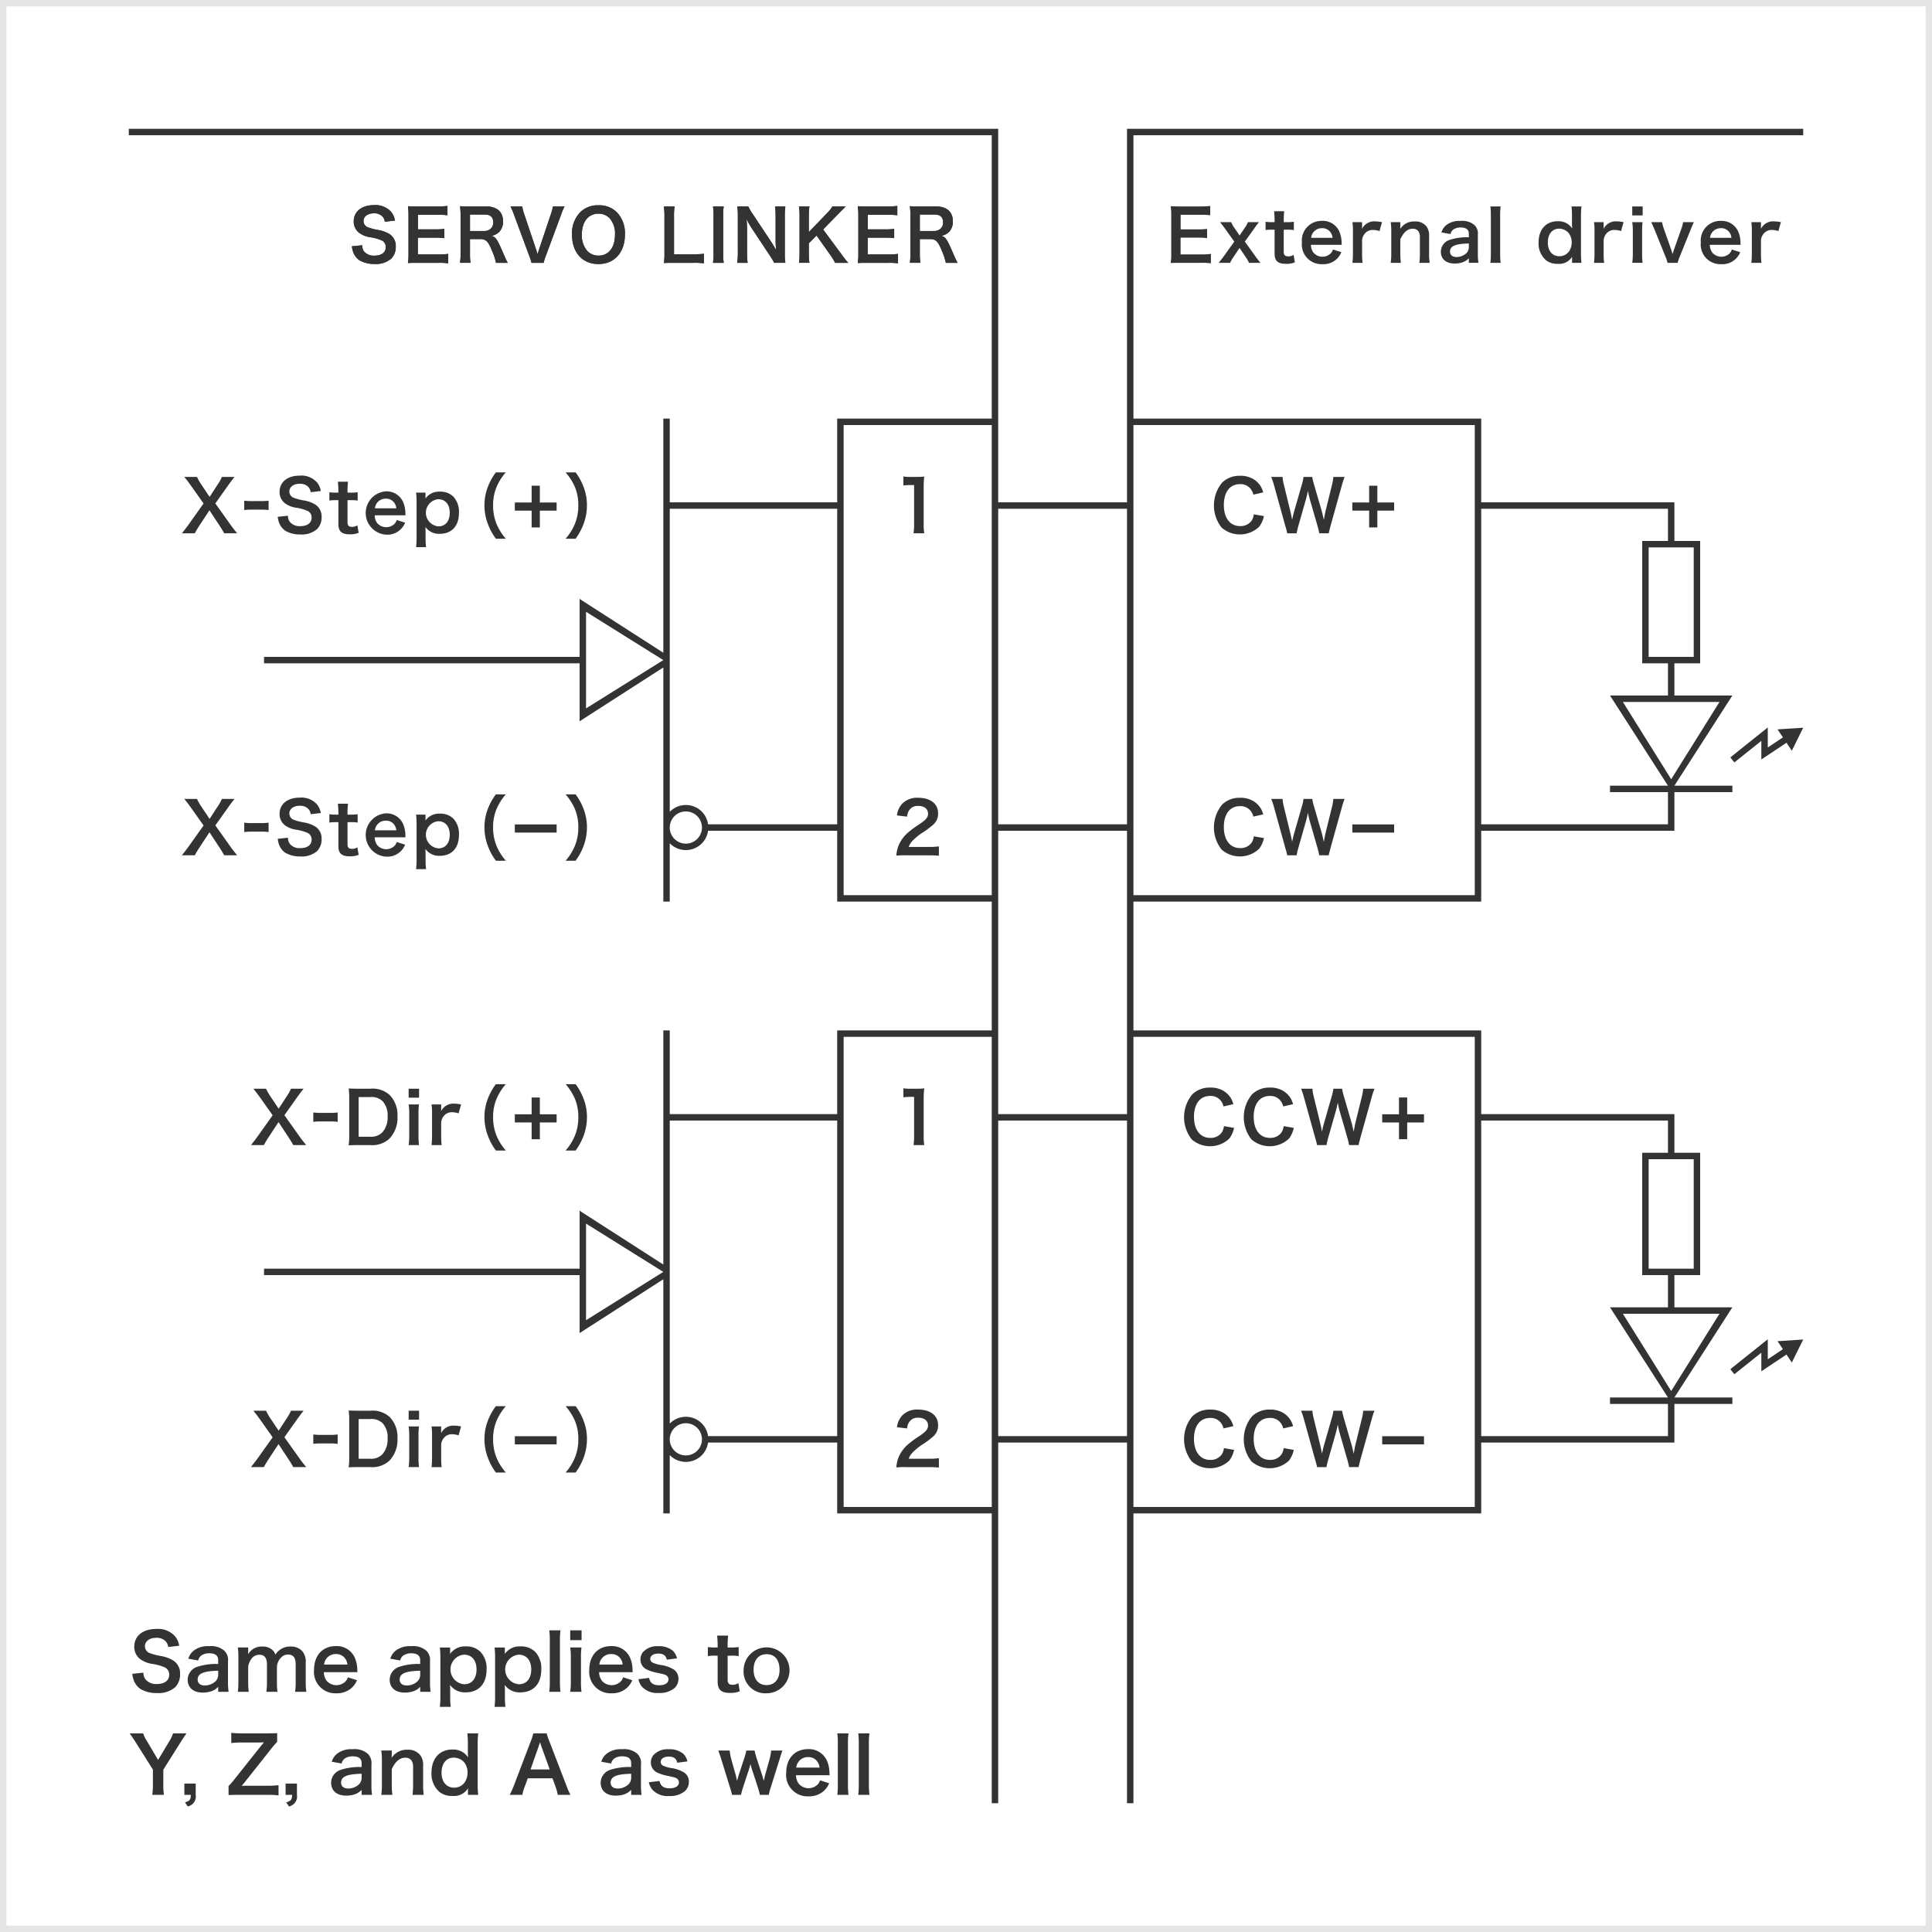 <svg id="レイヤー_1" data-name="レイヤー 1" xmlns="http://www.w3.org/2000/svg" width="300" height="300" viewBox="0 0 300 300">
  <defs>
    <style>
      .cls-1 {
        fill: #333;
      }

      .cls-2 {
        fill: none;
        stroke: #333;
        stroke-miterlimit: 10;
      }

      .cls-3 {
        fill: #e6e6e6;
      }
    </style>
  </defs>
  <g>
    <path class="cls-1" d="M188.03,40.889a9.505,9.505,0,0,0-1.42-.077h-3.432c-.66,0-.958.011-1.397.033a8.966,8.966,0,0,0,.088-1.452V33.44a9.806,9.806,0,0,0-.088-1.419c.439.021.726.033,1.397.033H186.501a11.815,11.815,0,0,0,1.419-.077v1.452a9.897,9.897,0,0,0-1.419-.077H183.332v2.267h2.674a11.492,11.492,0,0,0,1.43-.077V36.983a8.565,8.565,0,0,0-1.43-.077h-2.685v2.597h3.301a10.577,10.577,0,0,0,1.408-.077Z"/>
    <path class="cls-1" d="M193.947,40.812a5.884,5.884,0,0,0-.517-.902l-.957-1.408-.99,1.475a5.949,5.949,0,0,0-.474.836h-1.771c.242-.297.583-.737.77-.99l1.65-2.31-1.496-2.091c-.121-.165-.209-.286-.704-.924h1.716a5.236,5.236,0,0,0,.463.836l.847,1.232.836-1.232a5.368,5.368,0,0,0,.462-.836h1.706c-.353.451-.528.692-.704.946l-1.485,2.068,1.606,2.244c.153.22.517.692.813,1.056Z"/>
    <path class="cls-1" d="M199.414,32.803a12.179,12.179,0,0,0-.077,1.353v.342h.463a6.336,6.336,0,0,0,1.11-.066v1.298a6.092,6.092,0,0,0-1.078-.065h-.495v3.41c0,.539.198.737.727.737a1.45,1.45,0,0,0,.803-.242l.198,1.166a3.427,3.427,0,0,1-1.375.231c-1.266,0-1.771-.451-1.771-1.606V35.663H197.5a5.592,5.592,0,0,0-.979.065V34.431a5.077,5.077,0,0,0,.99.066h.407v-.342a12.661,12.661,0,0,0-.077-1.353Z"/>
    <path class="cls-1" d="M203.562,38.018a2.041,2.041,0,0,0,.407,1.231,1.851,1.851,0,0,0,2.695.066,1.597,1.597,0,0,0,.318-.572l1.299.418a2.958,2.958,0,0,1-2.938,1.859,3.047,3.047,0,0,1-3.18-3.355,3.045,3.045,0,0,1,3.103-3.366,2.794,2.794,0,0,1,2.739,1.738,4.527,4.527,0,0,1,.319,1.672c0,.022,0,.056.021.309Zm3.355-1.09a1.727,1.727,0,0,0-.484-1.056,1.57,1.57,0,0,0-1.188-.44,1.652,1.652,0,0,0-1.649,1.496Z"/>
    <path class="cls-1" d="M214.209,35.883a3.285,3.285,0,0,0-.979-.176,1.57,1.57,0,0,0-1.276.539,1.773,1.773,0,0,0-.451,1.101v2.035a11.621,11.621,0,0,0,.077,1.43h-1.573a12.137,12.137,0,0,0,.077-1.43V35.927a8.648,8.648,0,0,0-.077-1.43h1.496v1.034a2.105,2.105,0,0,1,2.068-1.155,5.724,5.724,0,0,1,1.023.121Z"/>
    <path class="cls-1" d="M215.946,40.812a9.063,9.063,0,0,0,.089-1.43V35.927a8.984,8.984,0,0,0-.089-1.43h1.497v.583a4.199,4.199,0,0,1-.022.473,2.516,2.516,0,0,1,2.244-1.166,2.172,2.172,0,0,1,1.87.814,2.44,2.44,0,0,1,.374,1.54v2.641a8.637,8.637,0,0,0,.089,1.43h-1.596a11.752,11.752,0,0,0,.077-1.43V36.939a1.802,1.802,0,0,0-.188-.969,1.034,1.034,0,0,0-.924-.451c-.792,0-1.441.551-1.925,1.64v2.223a9.723,9.723,0,0,0,.088,1.43Z"/>
    <path class="cls-1" d="M228.08,40.097a2.384,2.384,0,0,1-1.166.693,3.892,3.892,0,0,1-1.022.132c-1.343,0-2.157-.693-2.157-1.849a1.953,1.953,0,0,1,1.243-1.782,8.316,8.316,0,0,1,3.103-.439V36.29c0-.638-.429-.968-1.265-.968a1.991,1.991,0,0,0-1.145.318,1.2,1.2,0,0,0-.439.704l-1.408-.253a2.298,2.298,0,0,1,.869-1.221,3.289,3.289,0,0,1,2.101-.562,2.863,2.863,0,0,1,2.168.649,1.846,1.846,0,0,1,.517,1.519v2.959a8.919,8.919,0,0,0,.088,1.375h-1.485Zm0-2.288c-2.101.044-2.926.406-2.926,1.265,0,.518.385.836,1.001.836a2.233,2.233,0,0,0,1.529-.583,1.311,1.311,0,0,0,.396-.968Z"/>
    <path class="cls-1" d="M233.019,32.055a10.238,10.238,0,0,0-.077,1.441v5.886a11.377,11.377,0,0,0,.077,1.43h-1.596A10.533,10.533,0,0,0,231.5,39.382V33.484a9.813,9.813,0,0,0-.077-1.43Z"/>
    <path class="cls-1" d="M244.107,40.272c0-.132,0-.253.011-.396a2.35,2.35,0,0,1-2.223,1.089,2.794,2.794,0,0,1-1.837-.562,3.403,3.403,0,0,1-1.145-2.761c0-2.014,1.155-3.29,2.971-3.29a2.61,2.61,0,0,1,1.672.506,2.803,2.803,0,0,1,.562.605c0-.132,0-.132-.011-.352-.012-.077-.012-.286-.012-.474V33.54a11.286,11.286,0,0,0-.076-1.485h1.551a12.888,12.888,0,0,0-.077,1.474v5.798a11.596,11.596,0,0,0,.077,1.485h-1.463Zm-1.959-.484a1.838,1.838,0,0,0,1.475-.726,2.487,2.487,0,0,0,.429-1.475,2.288,2.288,0,0,0-.527-1.463,2.016,2.016,0,0,0-1.431-.616c-1.067,0-1.749.836-1.749,2.146S241.049,39.788,242.148,39.788Z"/>
    <path class="cls-1" d="M251.718,35.883a3.285,3.285,0,0,0-.979-.176,1.57,1.57,0,0,0-1.276.539,1.773,1.773,0,0,0-.451,1.101v2.035a11.621,11.621,0,0,0,.077,1.43h-1.573a12.135,12.135,0,0,0,.077-1.43V35.927a8.647,8.647,0,0,0-.077-1.43h1.496v1.034a2.105,2.105,0,0,1,2.068-1.155,5.724,5.724,0,0,1,1.023.121Z"/>
    <path class="cls-1" d="M255.073,32.055v1.396h-1.618V32.055Zm-.012,2.442a9.93,9.93,0,0,0-.077,1.441v3.432a11.105,11.105,0,0,0,.077,1.441h-1.606a9.824,9.824,0,0,0,.089-1.43V35.927a8.985,8.985,0,0,0-.089-1.43Z"/>
    <path class="cls-1" d="M258.933,40.812a5.19,5.19,0,0,0-.329-.979l-1.684-4.181c-.121-.286-.297-.693-.518-1.155h1.684a5.759,5.759,0,0,0,.275,1.022L259.483,38.71c.065.177.165.507.23.737.077-.242.165-.517.242-.737l1.122-3.19a4.931,4.931,0,0,0,.275-1.022h1.672c-.153.308-.286.616-.495,1.155L260.836,39.833a5.898,5.898,0,0,0-.33.979Z"/>
    <path class="cls-1" d="M265.501,38.018a2.041,2.041,0,0,0,.407,1.231,1.851,1.851,0,0,0,2.695.066,1.597,1.597,0,0,0,.318-.572l1.299.418a2.958,2.958,0,0,1-2.938,1.859,3.047,3.047,0,0,1-3.18-3.355,3.045,3.045,0,0,1,3.103-3.366,2.794,2.794,0,0,1,2.739,1.738,4.526,4.526,0,0,1,.319,1.672c0,.022,0,.056.021.309Zm3.355-1.09a1.727,1.727,0,0,0-.484-1.056,1.57,1.57,0,0,0-1.188-.44,1.652,1.652,0,0,0-1.649,1.496Z"/>
    <path class="cls-1" d="M276.148,35.883a3.285,3.285,0,0,0-.979-.176,1.57,1.57,0,0,0-1.276.539,1.773,1.773,0,0,0-.451,1.101v2.035a11.621,11.621,0,0,0,.077,1.43h-1.573a12.135,12.135,0,0,0,.077-1.43V35.927a8.647,8.647,0,0,0-.077-1.43h1.496v1.034a2.105,2.105,0,0,1,2.068-1.155,5.724,5.724,0,0,1,1.023.121Z"/>
  </g>
  <path class="cls-1" d="M141.852,82.812a9.201,9.201,0,0,0,.088-1.43v-6.062h-.528a9.793,9.793,0,0,0-1.133.066V73.988a6.133,6.133,0,0,0,1.1.066h1.013a8.003,8.003,0,0,0,1.122-.056,16.484,16.484,0,0,0-.088,1.815v5.567a9.168,9.168,0,0,0,.088,1.43Z"/>
  <path class="cls-1" d="M140.598,132.812a9.975,9.975,0,0,0-1.42.056,5.645,5.645,0,0,1,.286-1.408,5.423,5.423,0,0,1,1.508-2.157,15.194,15.194,0,0,1,1.814-1.331c1.013-.692,1.32-1.056,1.32-1.617,0-.748-.583-1.21-1.518-1.21a1.554,1.554,0,0,0-1.397.649,2.085,2.085,0,0,0-.341,1.012l-1.573-.187a3.295,3.295,0,0,1,.759-1.761,3.199,3.199,0,0,1,2.52-.979c1.925,0,3.113.924,3.113,2.431a2.235,2.235,0,0,1-.781,1.761,13.705,13.705,0,0,1-1.848,1.353,9.699,9.699,0,0,0-1.31,1.101,2.649,2.649,0,0,0-.627.99h3.08a11.617,11.617,0,0,0,1.606-.088v1.452c-.518-.044-.957-.066-1.661-.066Z"/>
  <path class="cls-1" d="M141.852,177.812a9.201,9.201,0,0,0,.088-1.43v-6.062h-.528a9.793,9.793,0,0,0-1.133.066v-1.397a6.133,6.133,0,0,0,1.1.066h1.013a8.003,8.003,0,0,0,1.122-.056,16.484,16.484,0,0,0-.088,1.815v5.567a9.168,9.168,0,0,0,.088,1.43Z"/>
  <path class="cls-1" d="M140.598,227.812a9.975,9.975,0,0,0-1.42.056,5.645,5.645,0,0,1,.286-1.408,5.423,5.423,0,0,1,1.508-2.157,15.194,15.194,0,0,1,1.814-1.331c1.013-.692,1.32-1.056,1.32-1.617,0-.748-.583-1.21-1.518-1.21a1.554,1.554,0,0,0-1.397.649,2.085,2.085,0,0,0-.341,1.012l-1.573-.187a3.295,3.295,0,0,1,.759-1.761,3.199,3.199,0,0,1,2.52-.979c1.925,0,3.113.924,3.113,2.431a2.235,2.235,0,0,1-.781,1.761,13.705,13.705,0,0,1-1.848,1.353,9.699,9.699,0,0,0-1.31,1.101,2.649,2.649,0,0,0-.627.99h3.08a11.617,11.617,0,0,0,1.606-.088v1.452c-.518-.044-.957-.066-1.661-.066Z"/>
  <g>
    <path class="cls-1" d="M196.264,80.139a4.197,4.197,0,0,1-.736,1.649,4.338,4.338,0,0,1-5.831.144,5.561,5.561,0,0,1,.088-7.008,3.823,3.823,0,0,1,2.75-1.045,3.883,3.883,0,0,1,2.112.527,3.393,3.393,0,0,1,1.167,1.199,3.932,3.932,0,0,1,.341.848l-1.529.352a2.286,2.286,0,0,0-.474-.946,1.99,1.99,0,0,0-1.605-.682c-1.562,0-2.509,1.221-2.509,3.245,0,2.014.969,3.268,2.509,3.268a2.101,2.101,0,0,0,1.782-.814,2.248,2.248,0,0,0,.362-1.012Z"/>
    <path class="cls-1" d="M204.854,82.812a11.318,11.318,0,0,0-.264-1.111l-1.178-4.092a13.639,13.639,0,0,1-.318-1.408c-.121.627-.231,1.056-.33,1.408l-1.167,4.092a9.414,9.414,0,0,0-.253,1.111h-1.463a11.615,11.615,0,0,0-.297-1.133l-1.749-6.315a11.135,11.135,0,0,0-.44-1.309h1.76a6.073,6.073,0,0,0,.198,1.188l1.023,4.192c.077.341.198.901.264,1.287.144-.683.221-.99.309-1.299l1.221-4.246a7.042,7.042,0,0,0,.242-1.122h1.354a7.859,7.859,0,0,0,.253,1.1l1.232,4.236c.076.285.132.506.308,1.331.055-.253.055-.253.121-.639.033-.176.121-.604.143-.704l1.023-4.147a5.893,5.893,0,0,0,.188-1.177H208.793a10.059,10.059,0,0,0-.429,1.309L206.604,81.668c-.077.308-.132.506-.153.604a2.637,2.637,0,0,0-.121.539Z"/>
    <path class="cls-1" d="M213.874,81.899h-1.276V79.292h-2.607V78.027h2.607V75.42H213.874v2.607h2.606V79.292H213.874Z"/>
  </g>
  <g>
    <path class="cls-1" d="M196.264,130.139a4.197,4.197,0,0,1-.736,1.649,4.338,4.338,0,0,1-5.831.144,5.561,5.561,0,0,1,.088-7.008,3.823,3.823,0,0,1,2.75-1.045,3.883,3.883,0,0,1,2.112.527,3.393,3.393,0,0,1,1.167,1.199,3.932,3.932,0,0,1,.341.848l-1.529.352a2.286,2.286,0,0,0-.474-.946,1.99,1.99,0,0,0-1.605-.682c-1.562,0-2.509,1.221-2.509,3.245,0,2.014.969,3.268,2.509,3.268a2.101,2.101,0,0,0,1.782-.814,2.248,2.248,0,0,0,.362-1.012Z"/>
    <path class="cls-1" d="M204.854,132.812a11.318,11.318,0,0,0-.264-1.111l-1.178-4.092a13.639,13.639,0,0,1-.318-1.408c-.121.627-.231,1.056-.33,1.408l-1.167,4.092a9.414,9.414,0,0,0-.253,1.111h-1.463a11.615,11.615,0,0,0-.297-1.133l-1.749-6.315a11.135,11.135,0,0,0-.44-1.309h1.76a6.073,6.073,0,0,0,.198,1.188l1.023,4.192c.077.341.198.901.264,1.287.144-.683.221-.99.309-1.299l1.221-4.246a7.042,7.042,0,0,0,.242-1.122h1.354a7.859,7.859,0,0,0,.253,1.1l1.232,4.236c.076.285.132.506.308,1.331.055-.253.055-.253.121-.639.033-.176.121-.604.143-.704l1.023-4.147a5.893,5.893,0,0,0,.188-1.177H208.793a10.059,10.059,0,0,0-.429,1.309l-1.761,6.305c-.077.308-.132.506-.153.604a2.637,2.637,0,0,0-.121.539Z"/>
    <path class="cls-1" d="M209.99,128.017h6.49v1.265h-6.49Z"/>
  </g>
  <g>
    <path class="cls-1" d="M191.627,175.139a4.197,4.197,0,0,1-.736,1.649,4.338,4.338,0,0,1-5.831.144,5.561,5.561,0,0,1,.088-7.008,3.823,3.823,0,0,1,2.75-1.045,3.883,3.883,0,0,1,2.112.527,3.393,3.393,0,0,1,1.167,1.199,3.932,3.932,0,0,1,.341.848l-1.529.352a2.286,2.286,0,0,0-.474-.946,1.99,1.99,0,0,0-1.605-.682c-1.562,0-2.509,1.221-2.509,3.245,0,2.014.969,3.268,2.509,3.268a2.101,2.101,0,0,0,1.782-.814,2.248,2.248,0,0,0,.362-1.012Z"/>
    <path class="cls-1" d="M200.899,175.139a4.197,4.197,0,0,1-.736,1.649,4.338,4.338,0,0,1-5.831.144,5.561,5.561,0,0,1,.088-7.008,3.823,3.823,0,0,1,2.75-1.045,3.883,3.883,0,0,1,2.112.527,3.393,3.393,0,0,1,1.167,1.199,3.932,3.932,0,0,1,.341.848l-1.529.352a2.286,2.286,0,0,0-.474-.946,1.99,1.99,0,0,0-1.605-.682c-1.562,0-2.509,1.221-2.509,3.245,0,2.014.969,3.268,2.509,3.268a2.101,2.101,0,0,0,1.782-.814,2.259,2.259,0,0,0,.363-1.012Z"/>
    <path class="cls-1" d="M209.49,177.812a11.318,11.318,0,0,0-.264-1.111l-1.178-4.092a13.639,13.639,0,0,1-.318-1.408c-.121.627-.231,1.056-.33,1.408l-1.167,4.092a9.414,9.414,0,0,0-.253,1.111h-1.463a11.615,11.615,0,0,0-.297-1.133l-1.749-6.315a11.135,11.135,0,0,0-.44-1.309H203.791a6.073,6.073,0,0,0,.198,1.188l1.023,4.192c.077.341.198.901.264,1.287.144-.683.221-.99.309-1.299l1.221-4.246a7.042,7.042,0,0,0,.242-1.122h1.354a7.856,7.856,0,0,0,.253,1.1l1.232,4.236c.076.285.132.506.308,1.331.055-.253.055-.253.121-.639.033-.176.121-.604.143-.704l1.023-4.147a5.893,5.893,0,0,0,.188-1.177h1.76A10.059,10.059,0,0,0,213,170.363l-1.761,6.305c-.077.308-.132.506-.153.604a2.637,2.637,0,0,0-.121.539Z"/>
    <path class="cls-1" d="M218.511,176.899h-1.276V174.292H214.627v-1.265h2.607v-2.607h1.276v2.607h2.606V174.292h-2.606Z"/>
  </g>
  <g>
    <path class="cls-1" d="M45.537,177.812c-.221-.407-.463-.803-.737-1.221l-1.552-2.354-1.54,2.343c-.264.396-.539.869-.737,1.232h-2.002c.649-.825.803-1.034,1.034-1.353l2.332-3.279-2.024-2.86c-.297-.418-.627-.847-.968-1.265H41.312a8.331,8.331,0,0,0,.704,1.232l1.254,1.87,1.221-1.87a7.109,7.109,0,0,0,.693-1.232h1.958c-.308.385-.627.803-.957,1.265L44.161,173.169l2.333,3.278c.253.363.517.704,1.056,1.364Z"/>
    <path class="cls-1" d="M48.648,172.741a6.908,6.908,0,0,0,1.034.065H51.388a6.954,6.954,0,0,0,1.045-.065v1.463a6.065,6.065,0,0,0-1.045-.065H49.683a6.095,6.095,0,0,0-1.034.065Z"/>
    <path class="cls-1" d="M54.226,170.451a9.3,9.3,0,0,0-.088-1.43c.439.021.704.033,1.397.033h1.991a3.923,3.923,0,0,1,2.97.968,4.426,4.426,0,0,1,1.222,3.334,4.634,4.634,0,0,1-1.298,3.498,3.906,3.906,0,0,1-2.883.957h-2.002c-.672,0-.946.011-1.397.033a8.968,8.968,0,0,0,.088-1.452Zm3.213,6.062a2.424,2.424,0,0,0,1.947-.704,3.497,3.497,0,0,0,.803-2.442,3.277,3.277,0,0,0-.759-2.354,2.471,2.471,0,0,0-1.98-.66H55.688v6.161Z"/>
    <path class="cls-1" d="M65.072,169.055v1.396H63.454v-1.396Zm-.012,2.442a9.928,9.928,0,0,0-.077,1.441v3.432a11.103,11.103,0,0,0,.077,1.441H63.454a9.823,9.823,0,0,0,.089-1.43v-3.455a8.984,8.984,0,0,0-.089-1.43Z"/>
    <path class="cls-1" d="M71.21,172.883a3.285,3.285,0,0,0-.979-.176,1.57,1.57,0,0,0-1.276.539,1.773,1.773,0,0,0-.451,1.101v2.035a11.623,11.623,0,0,0,.077,1.43H67.008a12.135,12.135,0,0,0,.077-1.43v-3.455a8.647,8.647,0,0,0-.077-1.43h1.496v1.034a2.105,2.105,0,0,1,2.068-1.155,5.724,5.724,0,0,1,1.023.121Z"/>
    <path class="cls-1" d="M77.009,178.659a8.799,8.799,0,0,1-1.199-2.168,8.082,8.082,0,0,1-.583-3.036,7.791,7.791,0,0,1,.561-2.938,8.895,8.895,0,0,1,1.21-2.167h1.541A8.539,8.539,0,0,0,77.141,170.54a7.22,7.22,0,0,0-.572,2.915,7.452,7.452,0,0,0,.583,3.015,8.483,8.483,0,0,0,1.397,2.189Z"/>
    <path class="cls-1" d="M83.828,176.899H82.552V174.292H79.944v-1.265h2.607v-2.607h1.276v2.607h2.606V174.292H83.828Z"/>
    <path class="cls-1" d="M87.82,178.659a8.449,8.449,0,0,0,1.396-2.189,7.4,7.4,0,0,0,.584-3.015,7.141,7.141,0,0,0-.562-2.915,8.971,8.971,0,0,0-1.408-2.189h1.551a8.747,8.747,0,0,1,1.199,2.167,7.773,7.773,0,0,1,.562,2.938,8.264,8.264,0,0,1-.572,3.036,9.203,9.203,0,0,1-1.199,2.168Z"/>
  </g>
  <g>
    <path class="cls-1" d="M45.537,227.812c-.221-.407-.463-.803-.737-1.221l-1.552-2.354-1.54,2.343c-.264.396-.539.869-.737,1.232h-2.002c.649-.825.803-1.034,1.034-1.353l2.332-3.279-2.024-2.86c-.297-.418-.627-.847-.968-1.265H41.312a8.331,8.331,0,0,0,.704,1.232l1.254,1.87,1.221-1.87a7.109,7.109,0,0,0,.693-1.232h1.958c-.308.385-.627.803-.957,1.265L44.161,223.169l2.333,3.278c.253.363.517.704,1.056,1.364Z"/>
    <path class="cls-1" d="M48.648,222.741a6.908,6.908,0,0,0,1.034.065H51.388a6.954,6.954,0,0,0,1.045-.065v1.463a6.065,6.065,0,0,0-1.045-.065H49.683a6.095,6.095,0,0,0-1.034.065Z"/>
    <path class="cls-1" d="M54.226,220.451a9.3,9.3,0,0,0-.088-1.43c.439.021.704.033,1.397.033h1.991a3.923,3.923,0,0,1,2.97.968,4.426,4.426,0,0,1,1.222,3.334,4.634,4.634,0,0,1-1.298,3.498,3.906,3.906,0,0,1-2.883.957h-2.002c-.672,0-.946.011-1.397.033a8.968,8.968,0,0,0,.088-1.452Zm3.213,6.062a2.424,2.424,0,0,0,1.947-.704,3.497,3.497,0,0,0,.803-2.442,3.277,3.277,0,0,0-.759-2.354,2.471,2.471,0,0,0-1.98-.66H55.688v6.161Z"/>
    <path class="cls-1" d="M65.072,219.055v1.396H63.454v-1.396Zm-.012,2.442a9.928,9.928,0,0,0-.077,1.441v3.432a11.103,11.103,0,0,0,.077,1.441H63.454a9.823,9.823,0,0,0,.089-1.43v-3.455a8.984,8.984,0,0,0-.089-1.43Z"/>
    <path class="cls-1" d="M71.21,222.883a3.285,3.285,0,0,0-.979-.176,1.57,1.57,0,0,0-1.276.539,1.773,1.773,0,0,0-.451,1.101v2.035a11.623,11.623,0,0,0,.077,1.43H67.008a12.135,12.135,0,0,0,.077-1.43v-3.455a8.647,8.647,0,0,0-.077-1.43h1.496v1.034a2.105,2.105,0,0,1,2.068-1.155,5.724,5.724,0,0,1,1.023.121Z"/>
    <path class="cls-1" d="M77.009,228.659a8.799,8.799,0,0,1-1.199-2.168,8.082,8.082,0,0,1-.583-3.036,7.791,7.791,0,0,1,.561-2.938,8.895,8.895,0,0,1,1.21-2.167h1.541A8.539,8.539,0,0,0,77.141,220.54a7.22,7.22,0,0,0-.572,2.915,7.452,7.452,0,0,0,.583,3.015,8.483,8.483,0,0,0,1.397,2.189Z"/>
    <path class="cls-1" d="M79.944,223.017h6.49v1.265H79.944Z"/>
    <path class="cls-1" d="M87.82,228.659a8.449,8.449,0,0,0,1.396-2.189,7.4,7.4,0,0,0,.584-3.015,7.141,7.141,0,0,0-.562-2.915,8.971,8.971,0,0,0-1.408-2.189h1.551a8.747,8.747,0,0,1,1.199,2.167,7.773,7.773,0,0,1,.562,2.938,8.264,8.264,0,0,1-.572,3.036,9.203,9.203,0,0,1-1.199,2.168Z"/>
  </g>
  <g>
    <path class="cls-1" d="M34.812,82.812c-.221-.407-.463-.803-.737-1.221l-1.552-2.354-1.54,2.343c-.264.396-.539.869-.737,1.232H28.244c.649-.825.803-1.034,1.034-1.353l2.332-3.279-2.024-2.86c-.297-.418-.627-.847-.968-1.265h1.97a8.331,8.331,0,0,0,.704,1.232l1.254,1.87,1.221-1.87A7.109,7.109,0,0,0,34.46,74.055h1.958c-.308.385-.627.803-.957,1.265L33.437,78.169l2.333,3.278c.253.363.517.704,1.056,1.364Z"/>
    <path class="cls-1" d="M37.924,77.741a6.908,6.908,0,0,0,1.034.065h1.705a6.954,6.954,0,0,0,1.045-.065V79.204a6.065,6.065,0,0,0-1.045-.065H38.958a6.095,6.095,0,0,0-1.034.065Z"/>
    <path class="cls-1" d="M44.711,80.083a1.577,1.577,0,0,0,.309.969,1.951,1.951,0,0,0,1.605.648c1.101,0,1.761-.495,1.761-1.32a1.118,1.118,0,0,0-.55-1.012,6.976,6.976,0,0,0-1.915-.539,3.895,3.895,0,0,1-1.661-.671,2.166,2.166,0,0,1-.847-1.782c0-1.529,1.232-2.52,3.124-2.52a3.241,3.241,0,0,1,2.739,1.111,2.962,2.962,0,0,1,.539,1.276l-1.573.187a1.423,1.423,0,0,0-.329-.781,1.742,1.742,0,0,0-1.376-.527c-.957,0-1.605.483-1.605,1.198a1.046,1.046,0,0,0,.748,1.002,9.349,9.349,0,0,0,1.551.396,4.858,4.858,0,0,1,1.793.671,2.173,2.173,0,0,1,.913,1.893,2.559,2.559,0,0,1-.692,1.87,3.645,3.645,0,0,1-2.63.836,4.429,4.429,0,0,1-2.311-.571,2.599,2.599,0,0,1-.968-1.255,3.795,3.795,0,0,1-.209-.913Z"/>
    <path class="cls-1" d="M54.039,74.803a12.179,12.179,0,0,0-.077,1.353v.342h.463a6.336,6.336,0,0,0,1.11-.066v1.298a6.092,6.092,0,0,0-1.078-.065h-.495v3.41c0,.539.198.737.727.737a1.45,1.45,0,0,0,.803-.242l.198,1.166a3.427,3.427,0,0,1-1.375.231c-1.266,0-1.771-.451-1.771-1.606V77.663h-.418a5.592,5.592,0,0,0-.979.065V76.431a5.077,5.077,0,0,0,.99.066H52.543v-.342a12.661,12.661,0,0,0-.077-1.353Z"/>
    <path class="cls-1" d="M58.186,80.018a2.041,2.041,0,0,0,.407,1.231,1.851,1.851,0,0,0,2.695.066,1.597,1.597,0,0,0,.318-.572l1.299.418a2.958,2.958,0,0,1-2.938,1.859,3.369,3.369,0,0,1-.077-6.722,2.794,2.794,0,0,1,2.739,1.738,4.526,4.526,0,0,1,.319,1.672c0,.022,0,.056.021.309ZM61.541,78.928a1.727,1.727,0,0,0-.484-1.056,1.57,1.57,0,0,0-1.188-.44,1.652,1.652,0,0,0-1.649,1.496Z"/>
    <path class="cls-1" d="M66.073,77.036c0,.121,0,.242-.011.385a2.56,2.56,0,0,1,2.244-1.078,2.838,2.838,0,0,1,2.09.771,3.429,3.429,0,0,1,.869,2.53c0,2.024-1.111,3.245-2.981,3.245A2.571,2.571,0,0,1,66.062,81.833c0,.132,0,.132.011.352.011.077.011.275.011.473v.837a11.017,11.017,0,0,0,.077,1.463H64.609a12.188,12.188,0,0,0,.077-1.452V77.971a11.24,11.24,0,0,0-.077-1.474h1.464Zm1.969.483a2.115,2.115,0,0,0,.044,4.214c1.078,0,1.75-.813,1.75-2.112C69.836,78.323,69.153,77.52,68.042,77.52Z"/>
    <path class="cls-1" d="M77.008,83.659a8.799,8.799,0,0,1-1.199-2.168,8.082,8.082,0,0,1-.583-3.036,7.791,7.791,0,0,1,.561-2.938,8.895,8.895,0,0,1,1.21-2.167h1.541A8.539,8.539,0,0,0,77.14,75.54a7.219,7.219,0,0,0-.572,2.915,7.452,7.452,0,0,0,.583,3.015,8.483,8.483,0,0,0,1.397,2.189Z"/>
    <path class="cls-1" d="M83.827,81.899H82.551V79.292H79.943V78.027h2.607V75.42h1.276v2.607h2.606V79.292H83.827Z"/>
    <path class="cls-1" d="M87.818,83.659a8.449,8.449,0,0,0,1.396-2.189,7.4,7.4,0,0,0,.584-3.015,7.141,7.141,0,0,0-.562-2.915,8.97,8.97,0,0,0-1.408-2.189h1.551a8.748,8.748,0,0,1,1.199,2.167,7.773,7.773,0,0,1,.562,2.938,8.265,8.265,0,0,1-.572,3.036,9.203,9.203,0,0,1-1.199,2.168Z"/>
  </g>
  <g>
    <path class="cls-1" d="M34.812,132.812c-.221-.407-.463-.803-.737-1.221l-1.552-2.354-1.54,2.343c-.264.396-.539.869-.737,1.232H28.244c.649-.825.803-1.034,1.034-1.353l2.332-3.279-2.024-2.86c-.297-.418-.627-.847-.968-1.265h1.97a8.331,8.331,0,0,0,.704,1.232l1.254,1.87,1.221-1.87a7.109,7.109,0,0,0,.693-1.232h1.958c-.308.385-.627.803-.957,1.265L33.437,128.169l2.333,3.278c.253.363.517.704,1.056,1.364Z"/>
    <path class="cls-1" d="M37.924,127.741a6.908,6.908,0,0,0,1.034.065h1.705a6.954,6.954,0,0,0,1.045-.065v1.463a6.065,6.065,0,0,0-1.045-.065H38.958a6.095,6.095,0,0,0-1.034.065Z"/>
    <path class="cls-1" d="M44.711,130.083a1.577,1.577,0,0,0,.309.969,1.951,1.951,0,0,0,1.605.648c1.101,0,1.761-.495,1.761-1.32a1.118,1.118,0,0,0-.55-1.012,6.976,6.976,0,0,0-1.915-.539,3.895,3.895,0,0,1-1.661-.671,2.166,2.166,0,0,1-.847-1.782c0-1.529,1.232-2.52,3.124-2.52a3.241,3.241,0,0,1,2.739,1.111,2.962,2.962,0,0,1,.539,1.276l-1.573.187a1.423,1.423,0,0,0-.329-.781,1.742,1.742,0,0,0-1.376-.527c-.957,0-1.605.483-1.605,1.198a1.046,1.046,0,0,0,.748,1.002,9.349,9.349,0,0,0,1.551.396,4.858,4.858,0,0,1,1.793.671,2.173,2.173,0,0,1,.913,1.893,2.559,2.559,0,0,1-.692,1.87,3.645,3.645,0,0,1-2.63.836,4.429,4.429,0,0,1-2.311-.571,2.599,2.599,0,0,1-.968-1.255,3.795,3.795,0,0,1-.209-.913Z"/>
    <path class="cls-1" d="M54.039,124.803a12.179,12.179,0,0,0-.077,1.353v.342h.463a6.336,6.336,0,0,0,1.11-.066v1.298a6.092,6.092,0,0,0-1.078-.065h-.495v3.41c0,.539.198.737.727.737a1.45,1.45,0,0,0,.803-.242l.198,1.166a3.427,3.427,0,0,1-1.375.231c-1.266,0-1.771-.451-1.771-1.606v-3.696h-.418a5.592,5.592,0,0,0-.979.065v-1.298a5.077,5.077,0,0,0,.99.066H52.543v-.342a12.661,12.661,0,0,0-.077-1.353Z"/>
    <path class="cls-1" d="M58.186,130.018a2.041,2.041,0,0,0,.407,1.231,1.851,1.851,0,0,0,2.695.066,1.597,1.597,0,0,0,.318-.572l1.299.418a2.958,2.958,0,0,1-2.938,1.859,3.369,3.369,0,0,1-.077-6.722,2.794,2.794,0,0,1,2.739,1.738,4.526,4.526,0,0,1,.319,1.672c0,.022,0,.056.021.309Zm3.355-1.09a1.727,1.727,0,0,0-.484-1.056,1.57,1.57,0,0,0-1.188-.44,1.652,1.652,0,0,0-1.649,1.496Z"/>
    <path class="cls-1" d="M66.073,127.036c0,.121,0,.242-.011.385a2.56,2.56,0,0,1,2.244-1.078,2.838,2.838,0,0,1,2.09.771,3.429,3.429,0,0,1,.869,2.53c0,2.024-1.111,3.245-2.981,3.245A2.571,2.571,0,0,1,66.062,131.833c0,.132,0,.132.011.352.011.077.011.275.011.473v.837a11.017,11.017,0,0,0,.077,1.463H64.609a12.188,12.188,0,0,0,.077-1.452V127.971a11.24,11.24,0,0,0-.077-1.474h1.464Zm1.969.483a2.115,2.115,0,0,0,.044,4.214c1.078,0,1.75-.813,1.75-2.112C69.836,128.323,69.153,127.52,68.042,127.52Z"/>
    <path class="cls-1" d="M77.008,133.659a8.799,8.799,0,0,1-1.199-2.168,8.082,8.082,0,0,1-.583-3.036,7.791,7.791,0,0,1,.561-2.938,8.895,8.895,0,0,1,1.21-2.167h1.541A8.539,8.539,0,0,0,77.14,125.54a7.219,7.219,0,0,0-.572,2.915,7.452,7.452,0,0,0,.583,3.015,8.483,8.483,0,0,0,1.397,2.189Z"/>
    <path class="cls-1" d="M79.943,128.017h6.49v1.265H79.943Z"/>
    <path class="cls-1" d="M87.818,133.659a8.449,8.449,0,0,0,1.396-2.189,7.4,7.4,0,0,0,.584-3.015,7.141,7.141,0,0,0-.562-2.915,8.97,8.97,0,0,0-1.408-2.189h1.551a8.748,8.748,0,0,1,1.199,2.167,7.773,7.773,0,0,1,.562,2.938,8.265,8.265,0,0,1-.572,3.036,9.203,9.203,0,0,1-1.199,2.168Z"/>
  </g>
  <g>
    <path class="cls-1" d="M191.627,225.139a4.197,4.197,0,0,1-.736,1.649,4.338,4.338,0,0,1-5.831.144,5.561,5.561,0,0,1,.088-7.008,3.823,3.823,0,0,1,2.75-1.045,3.883,3.883,0,0,1,2.112.527,3.393,3.393,0,0,1,1.167,1.199,3.932,3.932,0,0,1,.341.848l-1.529.352a2.286,2.286,0,0,0-.474-.946,1.99,1.99,0,0,0-1.605-.682c-1.562,0-2.509,1.221-2.509,3.245,0,2.014.969,3.268,2.509,3.268a2.101,2.101,0,0,0,1.782-.814,2.248,2.248,0,0,0,.362-1.012Z"/>
    <path class="cls-1" d="M200.899,225.139a4.197,4.197,0,0,1-.736,1.649,4.338,4.338,0,0,1-5.831.144,5.561,5.561,0,0,1,.088-7.008,3.823,3.823,0,0,1,2.75-1.045,3.883,3.883,0,0,1,2.112.527,3.393,3.393,0,0,1,1.167,1.199,3.932,3.932,0,0,1,.341.848l-1.529.352a2.286,2.286,0,0,0-.474-.946,1.99,1.99,0,0,0-1.605-.682c-1.562,0-2.509,1.221-2.509,3.245,0,2.014.969,3.268,2.509,3.268a2.101,2.101,0,0,0,1.782-.814,2.259,2.259,0,0,0,.363-1.012Z"/>
    <path class="cls-1" d="M209.49,227.812a11.318,11.318,0,0,0-.264-1.111l-1.178-4.092a13.639,13.639,0,0,1-.318-1.408c-.121.627-.231,1.056-.33,1.408l-1.167,4.092a9.414,9.414,0,0,0-.253,1.111h-1.463a11.615,11.615,0,0,0-.297-1.133l-1.749-6.315a11.135,11.135,0,0,0-.44-1.309H203.791a6.073,6.073,0,0,0,.198,1.188l1.023,4.192c.077.341.198.901.264,1.287.144-.683.221-.99.309-1.299l1.221-4.246a7.042,7.042,0,0,0,.242-1.122h1.354a7.856,7.856,0,0,0,.253,1.1l1.232,4.236c.076.285.132.506.308,1.331.055-.253.055-.253.121-.639.033-.176.121-.604.143-.704l1.023-4.147a5.893,5.893,0,0,0,.188-1.177h1.76A10.059,10.059,0,0,0,213,220.363l-1.761,6.305c-.077.308-.132.506-.153.604a2.637,2.637,0,0,0-.121.539Z"/>
    <path class="cls-1" d="M214.627,223.017h6.49v1.265H214.627Z"/>
  </g>
  <g>
    <polyline class="cls-2" points="269 213 274 209 274 212 277.612 209.592"/>
    <polygon class="cls-1" points="278.233 211.575 280 208 276.02 208.257 278.233 211.575"/>
  </g>
  <g>
    <path class="cls-1" d="M56.227,38.083a1.577,1.577,0,0,0,.309.969,1.951,1.951,0,0,0,1.605.648c1.101,0,1.761-.495,1.761-1.32a1.118,1.118,0,0,0-.55-1.012,6.976,6.976,0,0,0-1.915-.539,3.889,3.889,0,0,1-1.661-.671,2.166,2.166,0,0,1-.847-1.782c0-1.529,1.232-2.52,3.124-2.52A3.241,3.241,0,0,1,60.792,32.968a2.962,2.962,0,0,1,.539,1.276l-1.573.187a1.416,1.416,0,0,0-.33-.781,1.739,1.739,0,0,0-1.375-.527c-.957,0-1.605.483-1.605,1.198a1.046,1.046,0,0,0,.748,1.002,9.349,9.349,0,0,0,1.551.396,4.858,4.858,0,0,1,1.793.671,2.173,2.173,0,0,1,.913,1.893,2.559,2.559,0,0,1-.692,1.87,3.645,3.645,0,0,1-2.63.836,4.429,4.429,0,0,1-2.311-.571,2.599,2.599,0,0,1-.968-1.255,3.795,3.795,0,0,1-.209-.913Z"/>
    <path class="cls-1" d="M69.593,40.889a9.505,9.505,0,0,0-1.42-.077H64.741c-.66,0-.958.011-1.397.033a8.966,8.966,0,0,0,.088-1.452V33.44a9.806,9.806,0,0,0-.088-1.419c.439.021.726.033,1.397.033h3.322a11.815,11.815,0,0,0,1.419-.077v1.452a9.897,9.897,0,0,0-1.419-.077H64.895v2.267h2.674a11.492,11.492,0,0,0,1.43-.077V36.983a8.572,8.572,0,0,0-1.43-.077H64.884v2.597h3.301a10.577,10.577,0,0,0,1.408-.077Z"/>
    <path class="cls-1" d="M77.018,40.812a8.924,8.924,0,0,0-.572-1.76c-.594-1.519-.979-1.926-1.826-1.926H72.979v2.244a8.649,8.649,0,0,0,.088,1.441H71.429a8.668,8.668,0,0,0,.088-1.43V33.451a9.86,9.86,0,0,0-.088-1.43c.462.021.803.033,1.408.033h2.641c1.672,0,2.629.836,2.629,2.288a2.264,2.264,0,0,1-.561,1.64,2.334,2.334,0,0,1-1.222.638c.693.22.902.528,1.991,3.103.088.198.363.792.518,1.089Zm-1.826-4.939a1.483,1.483,0,0,0,1.045-.396,1.302,1.302,0,0,0,.352-.968c0-.792-.45-1.199-1.353-1.199H72.979v2.563Z"/>
    <path class="cls-1" d="M82.529,40.812a8.225,8.225,0,0,0-.353-1.1l-2.354-6.349a10.835,10.835,0,0,0-.55-1.309h1.815A7.141,7.141,0,0,0,81.385,33.21l1.826,5.435c.055.132.188.572.264.836.1-.33.188-.638.254-.836L85.555,33.21a6.465,6.465,0,0,0,.297-1.155H87.667a8.643,8.643,0,0,0-.551,1.309l-2.354,6.349a6.646,6.646,0,0,0-.341,1.1Z"/>
    <path class="cls-1" d="M95.807,32.979a4.745,4.745,0,0,1,1.231,3.433c0,2.783-1.617,4.588-4.114,4.588s-4.104-1.794-4.104-4.588a4.713,4.713,0,0,1,1.254-3.433,3.815,3.815,0,0,1,2.839-1.1A3.856,3.856,0,0,1,95.807,32.979Zm-.309,3.433a3.552,3.552,0,0,0-.869-2.563,2.367,2.367,0,0,0-1.694-.671c-1.584,0-2.585,1.254-2.585,3.245a3.638,3.638,0,0,0,.891,2.597,2.375,2.375,0,0,0,1.706.671C94.52,39.689,95.498,38.436,95.498,36.411Z"/>
    <path class="cls-1" d="M109.303,40.889a10.728,10.728,0,0,0-1.562-.077h-3.256c-.616,0-1.002.011-1.397.033a8.798,8.798,0,0,0,.088-1.452v-5.71a10.801,10.801,0,0,0-.088-1.628h1.661a9.983,9.983,0,0,0-.088,1.617v5.809h3.08a11.502,11.502,0,0,0,1.562-.077Z"/>
    <path class="cls-1" d="M112.382,32.055a8.276,8.276,0,0,0-.088,1.419v5.919a8.356,8.356,0,0,0,.088,1.419H110.71a8.356,8.356,0,0,0,.088-1.419v-5.919a8.276,8.276,0,0,0-.088-1.419Z"/>
    <path class="cls-1" d="M120.215,40.812a10.767,10.767,0,0,0-.704-1.177l-2.838-4.28c-.209-.33-.484-.803-.748-1.319.011.153.011.153.044.561.011.209.033.704.033.957v3.608a12.068,12.068,0,0,0,.088,1.65H114.483a11.959,11.959,0,0,0,.088-1.661V33.474a9.234,9.234,0,0,0-.088-1.419h1.716a6.062,6.062,0,0,0,.672,1.166l2.783,4.191c.264.396.616.968.857,1.408-.044-.429-.076-1.089-.076-1.551V33.572a9.552,9.552,0,0,0-.089-1.518h1.606a9.68,9.68,0,0,0-.088,1.518v5.82a8.357,8.357,0,0,0,.088,1.419Z"/>
    <path class="cls-1" d="M130.61,39.414A14.986,14.986,0,0,0,131.71,40.812H129.675a10.361,10.361,0,0,0-.692-1.155L126.793,36.576l-1.199,1.199v1.617a7.444,7.444,0,0,0,.099,1.419h-1.628a9.519,9.519,0,0,0,.088-1.419v-5.919a9.144,9.144,0,0,0-.088-1.419h1.628a7.937,7.937,0,0,0-.099,1.419v2.563l2.806-2.915a5.414,5.414,0,0,0,.857-1.067h2.079c-.318.318-.682.671-1.166,1.166l-2.354,2.409Z"/>
    <path class="cls-1" d="M139.443,40.889a9.506,9.506,0,0,0-1.42-.077H134.592c-.66,0-.958.011-1.397.033a8.966,8.966,0,0,0,.088-1.452V33.44a9.806,9.806,0,0,0-.088-1.419c.439.021.726.033,1.397.033h3.322a11.815,11.815,0,0,0,1.419-.077v1.452a9.897,9.897,0,0,0-1.419-.077h-3.169v2.267H137.419a11.492,11.492,0,0,0,1.43-.077V36.983a8.565,8.565,0,0,0-1.43-.077h-2.685v2.597h3.301a10.577,10.577,0,0,0,1.408-.077Z"/>
    <path class="cls-1" d="M146.868,40.812a8.924,8.924,0,0,0-.572-1.76c-.594-1.519-.979-1.926-1.826-1.926h-1.64v2.244a8.649,8.649,0,0,0,.088,1.441H141.279a8.668,8.668,0,0,0,.088-1.43V33.451a9.86,9.86,0,0,0-.088-1.43c.462.021.803.033,1.408.033h2.641c1.672,0,2.629.836,2.629,2.288a2.264,2.264,0,0,1-.561,1.64,2.333,2.333,0,0,1-1.222.638c.693.22.902.528,1.991,3.103.088.198.363.792.518,1.089ZM145.042,35.872a1.483,1.483,0,0,0,1.045-.396,1.302,1.302,0,0,0,.352-.968c0-.792-.45-1.199-1.353-1.199h-2.256v2.563Z"/>
  </g>
  <g>
    <path class="cls-1" d="M56.227,38.083a1.577,1.577,0,0,0,.309.969,1.951,1.951,0,0,0,1.605.648c1.101,0,1.761-.495,1.761-1.32a1.118,1.118,0,0,0-.55-1.012,6.976,6.976,0,0,0-1.915-.539,3.889,3.889,0,0,1-1.661-.671,2.166,2.166,0,0,1-.847-1.782c0-1.529,1.232-2.52,3.124-2.52A3.241,3.241,0,0,1,60.792,32.968a2.962,2.962,0,0,1,.539,1.276l-1.573.187a1.416,1.416,0,0,0-.33-.781,1.739,1.739,0,0,0-1.375-.527c-.957,0-1.605.483-1.605,1.198a1.046,1.046,0,0,0,.748,1.002,9.349,9.349,0,0,0,1.551.396,4.858,4.858,0,0,1,1.793.671,2.173,2.173,0,0,1,.913,1.893,2.559,2.559,0,0,1-.692,1.87,3.645,3.645,0,0,1-2.63.836,4.429,4.429,0,0,1-2.311-.571,2.599,2.599,0,0,1-.968-1.255,3.795,3.795,0,0,1-.209-.913Z"/>
    <path class="cls-1" d="M69.593,40.889a9.505,9.505,0,0,0-1.42-.077H64.741c-.66,0-.958.011-1.397.033a8.966,8.966,0,0,0,.088-1.452V33.44a9.806,9.806,0,0,0-.088-1.419c.439.021.726.033,1.397.033h3.322a11.815,11.815,0,0,0,1.419-.077v1.452a9.897,9.897,0,0,0-1.419-.077H64.895v2.267h2.674a11.492,11.492,0,0,0,1.43-.077V36.983a8.572,8.572,0,0,0-1.43-.077H64.884v2.597h3.301a10.577,10.577,0,0,0,1.408-.077Z"/>
    <path class="cls-1" d="M77.018,40.812a8.924,8.924,0,0,0-.572-1.76c-.594-1.519-.979-1.926-1.826-1.926H72.979v2.244a8.649,8.649,0,0,0,.088,1.441H71.429a8.668,8.668,0,0,0,.088-1.43V33.451a9.86,9.86,0,0,0-.088-1.43c.462.021.803.033,1.408.033h2.641c1.672,0,2.629.836,2.629,2.288a2.264,2.264,0,0,1-.561,1.64,2.334,2.334,0,0,1-1.222.638c.693.22.902.528,1.991,3.103.088.198.363.792.518,1.089Zm-1.826-4.939a1.483,1.483,0,0,0,1.045-.396,1.302,1.302,0,0,0,.352-.968c0-.792-.45-1.199-1.353-1.199H72.979v2.563Z"/>
    <path class="cls-1" d="M82.529,40.812a8.225,8.225,0,0,0-.353-1.1l-2.354-6.349a10.835,10.835,0,0,0-.55-1.309h1.815A7.141,7.141,0,0,0,81.385,33.21l1.826,5.435c.055.132.188.572.264.836.1-.33.188-.638.254-.836L85.555,33.21a6.465,6.465,0,0,0,.297-1.155H87.667a8.643,8.643,0,0,0-.551,1.309l-2.354,6.349a6.646,6.646,0,0,0-.341,1.1Z"/>
    <path class="cls-1" d="M95.807,32.979a4.745,4.745,0,0,1,1.231,3.433c0,2.783-1.617,4.588-4.114,4.588s-4.104-1.794-4.104-4.588a4.713,4.713,0,0,1,1.254-3.433,3.815,3.815,0,0,1,2.839-1.1A3.856,3.856,0,0,1,95.807,32.979Zm-.309,3.433a3.552,3.552,0,0,0-.869-2.563,2.367,2.367,0,0,0-1.694-.671c-1.584,0-2.585,1.254-2.585,3.245a3.638,3.638,0,0,0,.891,2.597,2.375,2.375,0,0,0,1.706.671C94.52,39.689,95.498,38.436,95.498,36.411Z"/>
    <path class="cls-1" d="M109.303,40.889a10.728,10.728,0,0,0-1.562-.077h-3.256c-.616,0-1.002.011-1.397.033a8.798,8.798,0,0,0,.088-1.452v-5.71a10.801,10.801,0,0,0-.088-1.628h1.661a9.983,9.983,0,0,0-.088,1.617v5.809h3.08a11.502,11.502,0,0,0,1.562-.077Z"/>
    <path class="cls-1" d="M112.382,32.055a8.276,8.276,0,0,0-.088,1.419v5.919a8.356,8.356,0,0,0,.088,1.419H110.71a8.356,8.356,0,0,0,.088-1.419v-5.919a8.276,8.276,0,0,0-.088-1.419Z"/>
    <path class="cls-1" d="M120.215,40.812a10.767,10.767,0,0,0-.704-1.177l-2.838-4.28c-.209-.33-.484-.803-.748-1.319.011.153.011.153.044.561.011.209.033.704.033.957v3.608a12.068,12.068,0,0,0,.088,1.65H114.483a11.959,11.959,0,0,0,.088-1.661V33.474a9.234,9.234,0,0,0-.088-1.419h1.716a6.062,6.062,0,0,0,.672,1.166l2.783,4.191c.264.396.616.968.857,1.408-.044-.429-.076-1.089-.076-1.551V33.572a9.552,9.552,0,0,0-.089-1.518h1.606a9.68,9.68,0,0,0-.088,1.518v5.82a8.357,8.357,0,0,0,.088,1.419Z"/>
    <path class="cls-1" d="M130.61,39.414A14.986,14.986,0,0,0,131.71,40.812H129.675a10.361,10.361,0,0,0-.692-1.155L126.793,36.576l-1.199,1.199v1.617a7.444,7.444,0,0,0,.099,1.419h-1.628a9.519,9.519,0,0,0,.088-1.419v-5.919a9.144,9.144,0,0,0-.088-1.419h1.628a7.937,7.937,0,0,0-.099,1.419v2.563l2.806-2.915a5.414,5.414,0,0,0,.857-1.067h2.079c-.318.318-.682.671-1.166,1.166l-2.354,2.409Z"/>
    <path class="cls-1" d="M139.443,40.889a9.506,9.506,0,0,0-1.42-.077H134.592c-.66,0-.958.011-1.397.033a8.966,8.966,0,0,0,.088-1.452V33.44a9.806,9.806,0,0,0-.088-1.419c.439.021.726.033,1.397.033h3.322a11.815,11.815,0,0,0,1.419-.077v1.452a9.897,9.897,0,0,0-1.419-.077h-3.169v2.267H137.419a11.492,11.492,0,0,0,1.43-.077V36.983a8.565,8.565,0,0,0-1.43-.077h-2.685v2.597h3.301a10.577,10.577,0,0,0,1.408-.077Z"/>
    <path class="cls-1" d="M146.868,40.812a8.924,8.924,0,0,0-.572-1.76c-.594-1.519-.979-1.926-1.826-1.926h-1.64v2.244a8.649,8.649,0,0,0,.088,1.441H141.279a8.668,8.668,0,0,0,.088-1.43V33.451a9.86,9.86,0,0,0-.088-1.43c.462.021.803.033,1.408.033h2.641c1.672,0,2.629.836,2.629,2.288a2.264,2.264,0,0,1-.561,1.64,2.333,2.333,0,0,1-1.222.638c.693.22.902.528,1.991,3.103.088.198.363.792.518,1.089ZM145.042,35.872a1.483,1.483,0,0,0,1.045-.396,1.302,1.302,0,0,0,.352-.968c0-.792-.45-1.199-1.353-1.199h-2.256v2.563Z"/>
  </g>
  <g>
    <path class="cls-1" d="M22.267,259.73a1.717,1.717,0,0,0,.336,1.055,2.128,2.128,0,0,0,1.751.708c1.199,0,1.919-.54,1.919-1.439a1.218,1.218,0,0,0-.6-1.104,7.592,7.592,0,0,0-2.087-.587,4.237,4.237,0,0,1-1.811-.732,2.357,2.357,0,0,1-.924-1.942c0-1.667,1.343-2.747,3.406-2.747a3.535,3.535,0,0,1,2.986,1.212A3.242,3.242,0,0,1,27.832,255.544l-1.716.204a1.546,1.546,0,0,0-.359-.852,1.899,1.899,0,0,0-1.499-.575c-1.044,0-1.751.527-1.751,1.307a1.141,1.141,0,0,0,.815,1.092,10.137,10.137,0,0,0,1.691.432,5.28,5.28,0,0,1,1.954.731,2.369,2.369,0,0,1,.996,2.063,2.786,2.786,0,0,1-.756,2.038,3.972,3.972,0,0,1-2.866.912,4.821,4.821,0,0,1-2.519-.624,2.814,2.814,0,0,1-1.056-1.367,4.047,4.047,0,0,1-.228-.995Z"/>
    <path class="cls-1" d="M33.881,261.925a2.597,2.597,0,0,1-1.271.756,4.264,4.264,0,0,1-1.116.144c-1.463,0-2.351-.756-2.351-2.015a2.13,2.13,0,0,1,1.355-1.943,9.087,9.087,0,0,1,3.382-.479v-.611c0-.696-.468-1.056-1.379-1.056a2.163,2.163,0,0,0-1.247.348,1.308,1.308,0,0,0-.48.768l-1.535-.275a2.502,2.502,0,0,1,.948-1.331,3.582,3.582,0,0,1,2.29-.612,3.119,3.119,0,0,1,2.363.708,2.015,2.015,0,0,1,.563,1.655v3.226a9.723,9.723,0,0,0,.096,1.499H33.881Zm0-2.494c-2.29.048-3.19.443-3.19,1.379,0,.563.42.911,1.092.911a2.431,2.431,0,0,0,1.667-.636,1.427,1.427,0,0,0,.432-1.055Z"/>
    <path class="cls-1" d="M36.931,262.704a11.988,11.988,0,0,0,.084-1.559v-3.767a10.411,10.411,0,0,0-.084-1.559h1.607v.611c0,.072,0,.252-.012.444a2.418,2.418,0,0,1,2.23-1.199,2.151,2.151,0,0,1,1.547.539,1.546,1.546,0,0,1,.456.72,2.768,2.768,0,0,1,1.008-.947,2.649,2.649,0,0,1,1.343-.312,2.364,2.364,0,0,1,1.799.684,2.478,2.478,0,0,1,.564,1.822v2.963a9.714,9.714,0,0,0,.096,1.559h-1.751a9.441,9.441,0,0,0,.096-1.559V258.459c0-1.056-.372-1.535-1.175-1.535a1.388,1.388,0,0,0-.984.359A2.273,2.273,0,0,0,43,258.771v2.375a11.627,11.627,0,0,0,.084,1.559H41.356a9.716,9.716,0,0,0,.096-1.559V258.459c0-1.008-.384-1.512-1.163-1.512a1.486,1.486,0,0,0-1.235.624,2.71,2.71,0,0,0-.516,1.199v2.375a12.552,12.552,0,0,0,.084,1.559Z"/>
    <path class="cls-1" d="M50.286,259.658a2.229,2.229,0,0,0,.444,1.343,2.018,2.018,0,0,0,2.938.072,1.751,1.751,0,0,0,.348-.624l1.415.456a3.359,3.359,0,0,1-.731,1.104,3.408,3.408,0,0,1-2.471.924,3.322,3.322,0,0,1-3.466-3.658c0-2.219,1.331-3.67,3.382-3.67a3.046,3.046,0,0,1,2.986,1.895,4.944,4.944,0,0,1,.348,1.823c0,.024,0,.06.024.336Zm3.658-1.188a1.883,1.883,0,0,0-.527-1.151,1.713,1.713,0,0,0-1.296-.479,1.801,1.801,0,0,0-1.799,1.631Z"/>
    <path class="cls-1" d="M65.248,261.925a2.598,2.598,0,0,1-1.271.756,4.264,4.264,0,0,1-1.116.144c-1.463,0-2.351-.756-2.351-2.015a2.13,2.13,0,0,1,1.355-1.943,9.087,9.087,0,0,1,3.382-.479v-.611c0-.696-.468-1.056-1.379-1.056a2.163,2.163,0,0,0-1.247.348,1.308,1.308,0,0,0-.48.768l-1.535-.275a2.502,2.502,0,0,1,.948-1.331,3.582,3.582,0,0,1,2.29-.612,3.119,3.119,0,0,1,2.363.708,2.015,2.015,0,0,1,.563,1.655v3.226a9.723,9.723,0,0,0,.096,1.499H65.248Zm0-2.494c-2.29.048-3.19.443-3.19,1.379,0,.563.42.911,1.092.911a2.431,2.431,0,0,0,1.667-.636,1.427,1.427,0,0,0,.432-1.055Z"/>
    <path class="cls-1" d="M69.894,256.408c0,.132,0,.264-.012.42a2.792,2.792,0,0,1,2.446-1.176,3.098,3.098,0,0,1,2.278.84,3.738,3.738,0,0,1,.948,2.758c0,2.207-1.212,3.538-3.251,3.538a2.801,2.801,0,0,1-2.422-1.151c0,.145,0,.145.012.384.012.084.012.3.012.516v.912a12.021,12.021,0,0,0,.084,1.595H68.298a13.302,13.302,0,0,0,.084-1.583v-6.032a12.285,12.285,0,0,0-.084-1.607h1.596Zm2.146.527a2.305,2.305,0,0,0,.048,4.594c1.176,0,1.907-.888,1.907-2.303S73.252,256.936,72.04,256.936Z"/>
    <path class="cls-1" d="M78.39,256.408c0,.132,0,.264-.012.42a2.792,2.792,0,0,1,2.446-1.176,3.098,3.098,0,0,1,2.278.84,3.738,3.738,0,0,1,.948,2.758c0,2.207-1.212,3.538-3.251,3.538a2.801,2.801,0,0,1-2.422-1.151c0,.145,0,.145.012.384.012.084.012.3.012.516v.912a12.021,12.021,0,0,0,.084,1.595H76.794a13.304,13.304,0,0,0,.084-1.583v-6.032a12.287,12.287,0,0,0-.084-1.607h1.596Zm2.146.527a2.305,2.305,0,0,0,.048,4.594c1.176,0,1.907-.888,1.907-2.303S81.748,256.936,80.536,256.936Z"/>
    <path class="cls-1" d="M87.029,253.158a11.147,11.147,0,0,0-.084,1.57v6.417a12.414,12.414,0,0,0,.084,1.559H85.29a11.51,11.51,0,0,0,.084-1.559V254.717a10.715,10.715,0,0,0-.084-1.559Z"/>
    <path class="cls-1" d="M90.306,253.158v1.522H88.542V253.158Zm-.012,2.662a10.697,10.697,0,0,0-.084,1.571v3.742a11.929,11.929,0,0,0,.084,1.57H88.542a10.719,10.719,0,0,0,.097-1.559v-3.767a9.804,9.804,0,0,0-.097-1.559Z"/>
    <path class="cls-1" d="M93.029,259.658a2.229,2.229,0,0,0,.444,1.343,2.018,2.018,0,0,0,2.938.072,1.751,1.751,0,0,0,.348-.624l1.415.456a3.359,3.359,0,0,1-.731,1.104,3.408,3.408,0,0,1-2.471.924,3.322,3.322,0,0,1-3.466-3.658c0-2.219,1.331-3.67,3.382-3.67A3.046,3.046,0,0,1,97.875,257.499a4.945,4.945,0,0,1,.348,1.823c0,.024,0,.06.024.336Zm3.658-1.188a1.883,1.883,0,0,0-.527-1.151,1.713,1.713,0,0,0-1.296-.479,1.8,1.8,0,0,0-1.799,1.631Z"/>
    <path class="cls-1" d="M100.781,260.546c.204.815.647,1.139,1.583,1.139.888,0,1.439-.348,1.439-.911a.732.732,0,0,0-.312-.6c-.228-.156-.3-.168-1.259-.384a7.301,7.301,0,0,1-1.728-.516,1.717,1.717,0,0,1-1.055-1.595,1.79,1.79,0,0,1,.371-1.116,2.896,2.896,0,0,1,2.399-.936,3.272,3.272,0,0,1,2.255.696,2.337,2.337,0,0,1,.647,1.188l-1.583.203c-.132-.659-.54-.947-1.319-.947-.744,0-1.248.336-1.248.84a.648.648,0,0,0,.372.563,5.061,5.061,0,0,0,1.199.36,5.159,5.159,0,0,1,2.111.731,1.704,1.704,0,0,1,.695,1.487,1.926,1.926,0,0,1-.588,1.354,3.54,3.54,0,0,1-2.482.78,3.17,3.17,0,0,1-2.675-1.067A2.713,2.713,0,0,1,99.138,260.75Z"/>
    <path class="cls-1" d="M113.069,253.974a13.047,13.047,0,0,0-.084,1.475v.372h.503a6.833,6.833,0,0,0,1.212-.072v1.415a6.668,6.668,0,0,0-1.176-.071h-.539v3.718c0,.588.216.804.791.804a1.595,1.595,0,0,0,.876-.264l.216,1.271a3.745,3.745,0,0,1-1.499.252c-1.38,0-1.932-.491-1.932-1.751V257.092h-.455a6.091,6.091,0,0,0-1.067.071v-1.415a5.456,5.456,0,0,0,1.079.072h.443v-.372a13.825,13.825,0,0,0-.084-1.475Z"/>
    <path class="cls-1" d="M115.471,259.274a3.564,3.564,0,1,1,3.586,3.658A3.379,3.379,0,0,1,115.471,259.274Zm1.547,0c0,1.476.768,2.387,2.015,2.387s2.015-.899,2.015-2.362c0-1.548-.731-2.436-2.003-2.436C117.785,256.863,117.018,257.775,117.018,259.274Z"/>
    <path class="cls-1" d="M23.646,278.704a11.363,11.363,0,0,0,.097-1.547v-2.375l-2.771-4.39c-.18-.287-.456-.684-.84-1.234h2.099a4.879,4.879,0,0,0,.576,1.175l1.739,2.95,1.763-2.938a5.242,5.242,0,0,0,.563-1.187H28.959c-.168.239-.624.899-.827,1.234l-2.771,4.402v2.362a9.849,9.849,0,0,0,.096,1.547Z"/>
    <path class="cls-1" d="M30.39,278.704a1.579,1.579,0,0,1-1.234,1.8l-.433-.636c.732-.204.899-.42.912-1.164H28.627v-1.751h1.763Z"/>
    <path class="cls-1" d="M43.251,278.788a12.495,12.495,0,0,0-1.738-.084H37.051c-.756,0-1.092.013-1.56.036v-1.415a9.004,9.004,0,0,0,.972-1.115l4.006-5.037c.324-.384.504-.588.528-.624-.24.012-.648.024-.852.024h-2.543a14.535,14.535,0,0,0-1.691.084v-1.583a15.021,15.021,0,0,0,1.691.084h3.874c.468,0,1.104-.013,1.559-.036v1.367a11.887,11.887,0,0,0-1.007,1.163l-3.91,4.941a8.542,8.542,0,0,1-.6.707c.216,0,.611-.012.995-.012h2.999a14.39,14.39,0,0,0,1.738-.084Z"/>
    <path class="cls-1" d="M46.11,278.704a1.58,1.58,0,0,1-1.235,1.8l-.433-.636c.732-.204.9-.42.912-1.164H44.347v-1.751h1.764Z"/>
    <path class="cls-1" d="M56.152,277.925a2.597,2.597,0,0,1-1.27.756,4.265,4.265,0,0,1-1.116.144c-1.463,0-2.351-.756-2.351-2.015a2.13,2.13,0,0,1,1.355-1.943,9.087,9.087,0,0,1,3.382-.479v-.611c0-.696-.468-1.056-1.379-1.056a2.163,2.163,0,0,0-1.247.348,1.308,1.308,0,0,0-.48.768l-1.535-.275a2.503,2.503,0,0,1,.948-1.331,3.582,3.582,0,0,1,2.29-.612,3.119,3.119,0,0,1,2.363.708,2.015,2.015,0,0,1,.563,1.655v3.226a9.724,9.724,0,0,0,.096,1.499H56.152Zm0-2.494c-2.29.048-3.19.443-3.19,1.379,0,.563.42.911,1.092.911a2.431,2.431,0,0,0,1.667-.636,1.427,1.427,0,0,0,.432-1.055Z"/>
    <path class="cls-1" d="M59.202,278.704a9.901,9.901,0,0,0,.097-1.559v-3.767a9.806,9.806,0,0,0-.097-1.559H60.834v.636a4.606,4.606,0,0,1-.024.516,2.742,2.742,0,0,1,2.447-1.271,2.368,2.368,0,0,1,2.038.888,2.663,2.663,0,0,1,.408,1.679v2.879a9.44,9.44,0,0,0,.096,1.559H64.06a12.618,12.618,0,0,0,.084-1.559v-2.663a1.973,1.973,0,0,0-.203-1.055,1.128,1.128,0,0,0-1.008-.492c-.863,0-1.571.6-2.099,1.787v2.423a10.619,10.619,0,0,0,.096,1.559Z"/>
    <path class="cls-1" d="M72.664,278.117c0-.145,0-.276.012-.433a2.561,2.561,0,0,1-2.423,1.188,3.049,3.049,0,0,1-2.003-.611A3.712,3.712,0,0,1,67.003,275.25c0-2.194,1.26-3.586,3.238-3.586a2.847,2.847,0,0,1,1.823.552,3.061,3.061,0,0,1,.611.66c0-.145,0-.145-.012-.384-.013-.084-.013-.312-.013-.516v-1.2a12.109,12.109,0,0,0-.084-1.618h1.691a14.062,14.062,0,0,0-.084,1.606V277.085a12.654,12.654,0,0,0,.084,1.619H72.664Zm-2.135-.528a2.004,2.004,0,0,0,1.606-.791,2.715,2.715,0,0,0,.468-1.607,2.489,2.489,0,0,0-.575-1.595,2.195,2.195,0,0,0-1.56-.672c-1.163,0-1.906.911-1.906,2.339C68.562,276.689,69.33,277.589,70.529,277.589Z"/>
    <path class="cls-1" d="M86.606,278.704a8.107,8.107,0,0,0-.336-1.259L85.791,276.138h-3.838l-.479,1.308a5.976,5.976,0,0,0-.36,1.259h-1.967a13.074,13.074,0,0,0,.636-1.415l2.639-6.92a7.195,7.195,0,0,0,.384-1.211H84.892a7.944,7.944,0,0,0,.407,1.211l2.663,6.92a12.553,12.553,0,0,0,.611,1.415ZM84.076,271.209c-.048-.133-.084-.276-.216-.672-.192.563-.192.563-.229.672l-1.247,3.55h2.975Z"/>
    <path class="cls-1" d="M98.008,277.925a2.597,2.597,0,0,1-1.271.756,4.264,4.264,0,0,1-1.116.144c-1.463,0-2.351-.756-2.351-2.015a2.13,2.13,0,0,1,1.355-1.943,9.087,9.087,0,0,1,3.382-.479v-.611c0-.696-.468-1.056-1.379-1.056a2.163,2.163,0,0,0-1.247.348,1.308,1.308,0,0,0-.48.768l-1.535-.275a2.503,2.503,0,0,1,.948-1.331,3.582,3.582,0,0,1,2.29-.612,3.119,3.119,0,0,1,2.363.708,2.015,2.015,0,0,1,.563,1.655v3.226a9.723,9.723,0,0,0,.096,1.499H98.008Zm0-2.494c-2.29.048-3.19.443-3.19,1.379,0,.563.42.911,1.092.911a2.431,2.431,0,0,0,1.667-.636,1.427,1.427,0,0,0,.432-1.055Z"/>
    <path class="cls-1" d="M102.401,276.546c.204.815.647,1.139,1.583,1.139.888,0,1.439-.348,1.439-.911a.733.733,0,0,0-.312-.6c-.229-.156-.301-.168-1.26-.384a7.301,7.301,0,0,1-1.728-.516,1.717,1.717,0,0,1-1.055-1.595,1.79,1.79,0,0,1,.371-1.116,2.896,2.896,0,0,1,2.399-.936,3.272,3.272,0,0,1,2.255.696,2.337,2.337,0,0,1,.647,1.188l-1.583.203c-.132-.659-.54-.947-1.319-.947-.744,0-1.248.336-1.248.84a.648.648,0,0,0,.372.563,5.062,5.062,0,0,0,1.199.36,5.153,5.153,0,0,1,2.111.731,1.704,1.704,0,0,1,.695,1.487,1.926,1.926,0,0,1-.588,1.354,3.54,3.54,0,0,1-2.482.78,3.17,3.17,0,0,1-2.675-1.067,2.713,2.713,0,0,1-.468-1.067Z"/>
    <path class="cls-1" d="M117.987,278.704a9.778,9.778,0,0,0-.3-1.139l-.924-2.831c-.023-.048-.096-.312-.228-.804-.061.216-.204.708-.24.828l-.923,2.807a11.25,11.25,0,0,0-.312,1.139h-1.391a9.768,9.768,0,0,0-.312-1.139l-1.319-4.258c-.168-.552-.336-1.044-.503-1.487h1.774a8.347,8.347,0,0,0,.264,1.427l.66,2.339c.048.156.12.492.216.96.023-.12.228-.828.275-.972l.864-2.614a8.737,8.737,0,0,0,.3-1.14h1.283a11.762,11.762,0,0,0,.3,1.14l.888,2.722c.035.108.096.336.167.588.036.156.049.168.072.276.024-.097.024-.097.061-.264.035-.168.119-.552.144-.636l.672-2.399a7.501,7.501,0,0,0,.264-1.427h1.763c-.155.396-.18.491-.491,1.487l-1.331,4.258a8.215,8.215,0,0,0-.301,1.139Z"/>
    <path class="cls-1" d="M123.605,275.658a2.229,2.229,0,0,0,.444,1.343,2.018,2.018,0,0,0,2.938.072,1.751,1.751,0,0,0,.348-.624l1.415.456a3.359,3.359,0,0,1-.731,1.104,3.408,3.408,0,0,1-2.471.924,3.322,3.322,0,0,1-3.466-3.658c0-2.219,1.331-3.67,3.382-3.67a3.046,3.046,0,0,1,2.986,1.895,4.944,4.944,0,0,1,.348,1.823c0,.024,0,.06.024.336Zm3.658-1.188a1.883,1.883,0,0,0-.527-1.151,1.713,1.713,0,0,0-1.296-.479,1.8,1.8,0,0,0-1.799,1.631Z"/>
    <path class="cls-1" d="M131.753,269.158a11.148,11.148,0,0,0-.084,1.57v6.417a12.414,12.414,0,0,0,.084,1.559h-1.739a11.51,11.51,0,0,0,.084-1.559V270.717a10.714,10.714,0,0,0-.084-1.559Z"/>
    <path class="cls-1" d="M135.005,269.158a11.148,11.148,0,0,0-.084,1.57v6.417a12.414,12.414,0,0,0,.084,1.559h-1.739a11.51,11.51,0,0,0,.084-1.559V270.717a10.714,10.714,0,0,0-.084-1.559Z"/>
  </g>
  <g>
    <polyline class="cls-2" points="269 118 274 114 274 117 277.612 114.592"/>
    <polygon class="cls-1" points="278.233 116.575 280 113 276.02 113.257 278.233 116.575"/>
  </g>
  <path class="cls-1" d="M280,21V20H175V78H155V20H20v1H154V65H130V78H104V65h-1v36.357L90,93v9H41v1H90v9l13-8.357V140h1v-9.056A3.485,3.485,0,0,0,109.95,129H130v11h24v20H130v13H104V160h-1v36.357L90,188v9H41v1H90v9l13-8.357V235h1v-9.056A3.485,3.485,0,0,0,109.95,224H130v11h24v45h1V224h20v56h1V235h54V224h30v-6h9v-1h-9l9-14h-9v-5h4V179h-4v-6H230V160H176V140h54V129h30v-6h9v-1h-9l9-14h-9v-5h4V84h-4V78H230V65H176V21ZM91,110V95l12,7.5Zm15.5,21a2.5,2.5,0,1,1,2.5-2.5A2.503,2.503,0,0,1,106.5,131Zm23.5-3H109.95A3.485,3.485,0,0,0,104,126.055V79h26ZM91,205V190l12,7.5Zm15.5,21a2.5,2.5,0,1,1,2.5-2.5A2.503,2.503,0,0,1,106.5,226Zm23.5-3H109.95A3.485,3.485,0,0,0,104,221.055V174h26Zm24,11H131V161h23Zm0-95H131V66h23Zm21,84H155V174h20Zm0-83v33H155V129h20Zm0-12H155V79h20Zm92,76-7.5,12L252,204Zm-4-24v17h-7V180Zm-33-6h29v5h-4v19h4v5h-9l9,14h-9v1h9v5H230Zm-1-13v73H176V161Zm38-52-7.5,12L252,109Zm-4-24v17h-7V85Zm-33-6h29v5h-4v19h4v5h-9l9,14h-9v1h9v5H230Zm-1-13v73H176V66Z"/>
  <path class="cls-3" d="M299,1V299H1V1H299m1-1H0V300H300V0Z"/>
</svg>
